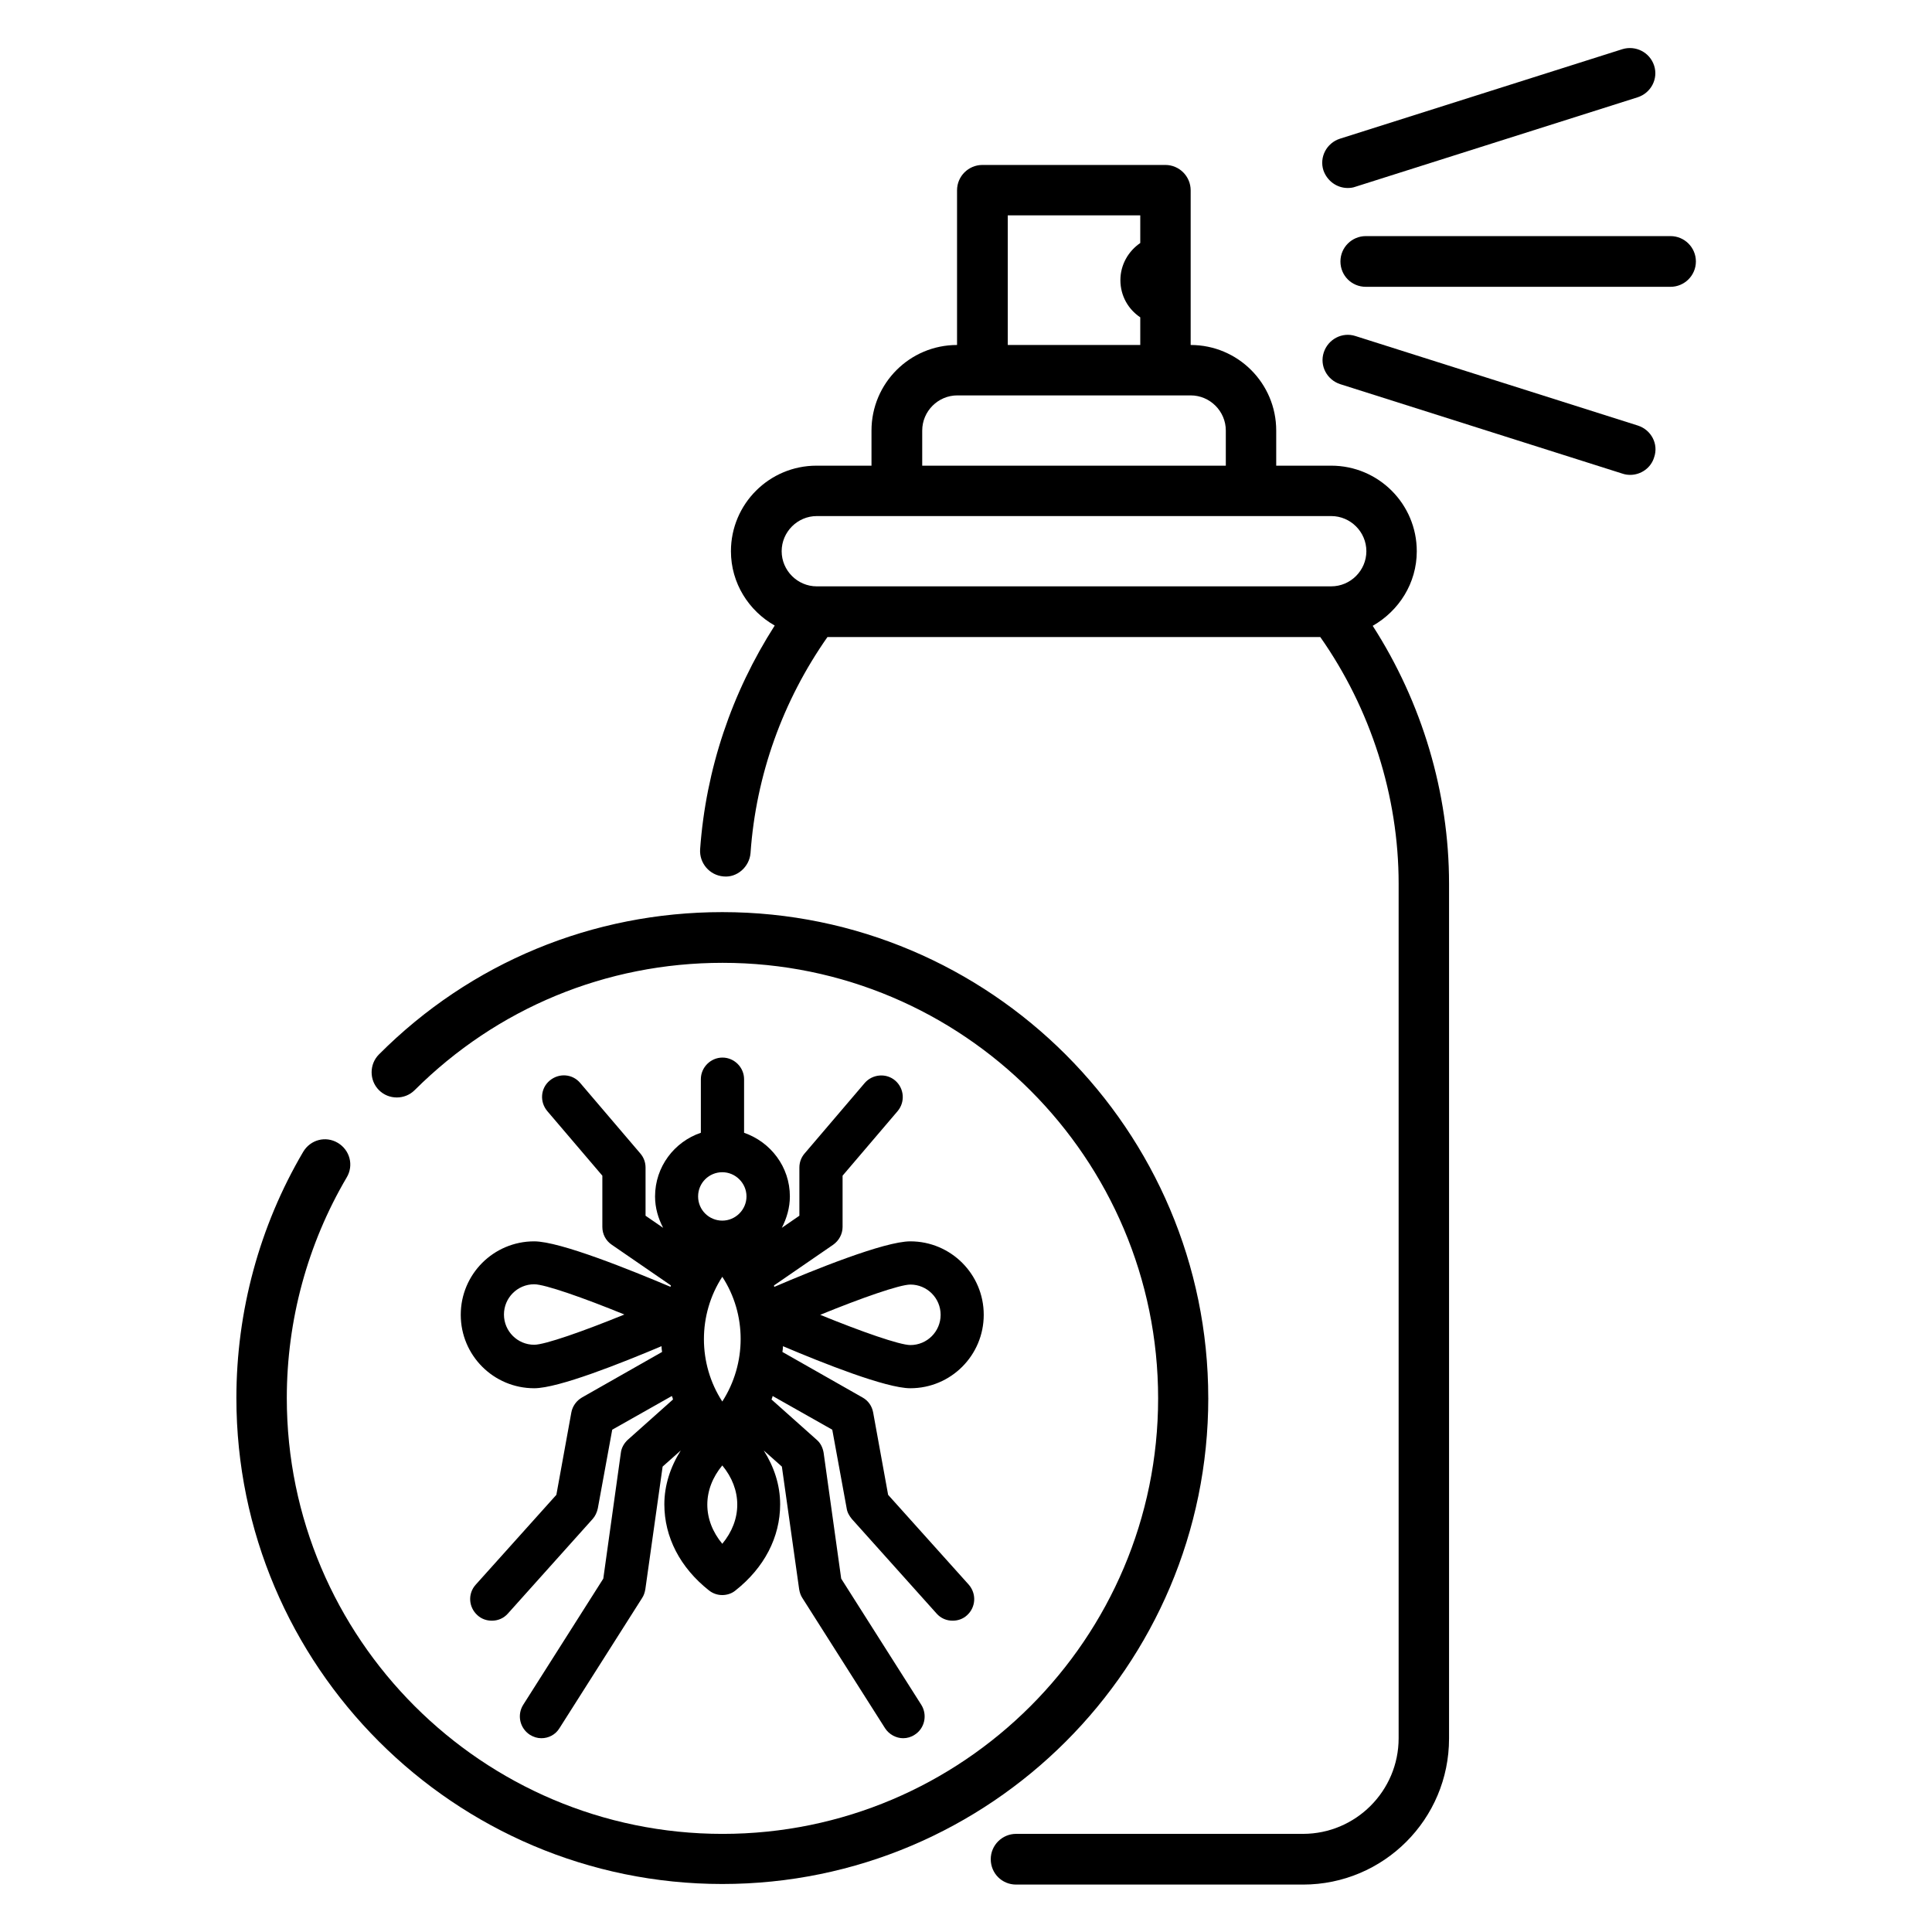 <?xml version="1.0" encoding="UTF-8"?>
<!-- Uploaded to: ICON Repo, www.iconrepo.com, Generator: ICON Repo Mixer Tools -->
<svg fill="#000000" width="800px" height="800px" version="1.1" viewBox="144 144 512 512" xmlns="http://www.w3.org/2000/svg">
 <g>
  <path d="m285.57 472.97c-10.762 0-19.465 8.703-19.465 19.465s8.703 19.465 19.465 19.465c6.414 0 23.055-6.641 33.738-11.145 0 0.535 0.078 0.992 0.152 1.527l-21.223 12.062c-1.449 0.84-2.519 2.289-2.824 3.969l-3.969 21.832-21.375 23.816c-2.137 2.367-1.91 5.953 0.457 8.09 1.07 0.992 2.441 1.449 3.816 1.449 1.602 0 3.129-0.609 4.273-1.91l22.441-25.039c0.688-0.762 1.145-1.754 1.375-2.824l3.816-20.84 15.801-8.93c0.152 0.305 0.23 0.609 0.305 0.918l-11.984 10.688c-0.992 0.918-1.68 2.137-1.832 3.434l-4.656 33.359-21.223 33.434c-1.68 2.672-0.918 6.184 1.754 7.938 0.992 0.609 1.984 0.918 3.055 0.918 1.91 0 3.742-0.918 4.809-2.672l21.906-34.504c0.457-0.688 0.688-1.449 0.84-2.289l4.582-32.52 4.809-4.273c-2.75 4.352-4.352 9.238-4.352 14.273 0 8.703 4.199 16.793 11.832 22.824 1.07 0.84 2.289 1.223 3.512 1.223s2.519-0.383 3.512-1.223c7.633-6.031 11.832-14.121 11.832-22.824 0-5.113-1.602-9.922-4.352-14.273l4.809 4.273 4.582 32.52c0.152 0.84 0.383 1.602 0.84 2.289l21.906 34.504c1.07 1.68 2.977 2.672 4.809 2.672 1.07 0 2.137-0.305 3.055-0.918 2.672-1.68 3.434-5.266 1.754-7.938l-21.223-33.434-4.656-33.359c-0.23-1.375-0.84-2.594-1.832-3.434l-11.984-10.688c0.152-0.305 0.23-0.609 0.305-0.918l15.801 8.93 3.816 20.84c0.152 1.07 0.688 1.984 1.375 2.824l22.441 25.039c1.145 1.297 2.672 1.91 4.273 1.91 1.375 0 2.75-0.457 3.816-1.449 2.367-2.137 2.519-5.727 0.457-8.09l-21.375-23.816-3.969-21.832c-0.305-1.68-1.297-3.129-2.824-3.969l-21.223-12.062c0.078-0.535 0.152-0.992 0.152-1.527 10.609 4.504 27.328 11.145 33.738 11.145 10.762 0 19.465-8.703 19.465-19.465s-8.703-19.465-19.465-19.465c-6.871 0-25.727 7.633-36.031 12.062-0.078-0.152-0.078-0.23-0.078-0.383l15.648-10.762c1.527-1.07 2.519-2.824 2.519-4.734v-13.586l14.578-17.098c2.062-2.441 1.754-6.031-0.609-8.09-2.367-2.062-6.031-1.754-8.09 0.609l-15.953 18.703c-0.918 1.07-1.375 2.367-1.375 3.742v12.746l-4.656 3.207c1.297-2.519 2.137-5.344 2.137-8.32 0-7.863-5.113-14.426-12.137-16.871v-14.199c0-3.129-2.594-5.727-5.727-5.727-3.129 0-5.727 2.594-5.727 5.727v14.199c-7.023 2.367-12.137 9.008-12.137 16.871 0 3.055 0.84 5.801 2.137 8.32l-4.656-3.207v-12.746c0-1.375-0.457-2.672-1.375-3.742l-15.953-18.703c-2.062-2.441-5.648-2.672-8.09-0.609s-2.672 5.648-0.609 8.09l14.578 17.098v13.586c0 1.91 0.918 3.664 2.519 4.734l15.648 10.762c-0.078 0.152-0.078 0.23-0.078 0.383-10.508-4.426-29.289-12.062-36.156-12.062zm0 27.406c-4.426 0-8.016-3.586-8.016-8.016 0-4.426 3.586-8.016 8.016-8.016 2.824 0 13.055 3.586 23.895 8.016-10.844 4.426-21.07 8.016-23.895 8.016zm49.844 15.039c-6.488-10-6.488-23.055 0-33.055 6.488 9.926 6.488 22.977 0 33.055zm0 37.707c-2.594-3.129-3.969-6.719-3.969-10.383 0-3.664 1.375-7.25 3.969-10.383 2.594 3.129 3.969 6.719 3.969 10.383 0.004 3.668-1.371 7.254-3.969 10.383zm49.848-68.699c4.426 0 8.016 3.586 8.016 8.016 0 4.426-3.586 8.016-8.016 8.016-2.824 0-13.055-3.586-23.895-8.016 10.84-4.43 21.07-8.016 23.895-8.016zm-49.848-29.773c3.512 0 6.414 2.902 6.414 6.414 0 3.512-2.902 6.414-6.414 6.414-3.512-0.004-6.41-2.828-6.41-6.414 0-3.586 2.898-6.414 6.41-6.414z"/>
  <path d="m519.46 290.08c0-12.52-10.152-22.672-22.672-22.672h-14.578v-9.312c0-12.52-10.152-22.672-22.672-22.672v-40.992c0-3.664-2.977-6.719-6.719-6.719h-48.473c-3.664 0-6.719 2.977-6.719 6.719v40.992c-12.52 0-22.672 10.152-22.672 22.672v9.312h-14.578c-12.52 0-22.672 10.152-22.672 22.672 0 8.473 4.734 15.801 11.602 19.695-11.375 17.785-18.242 38.016-19.77 59.312-0.23 3.664 2.519 6.871 6.184 7.176 3.586 0.383 6.871-2.519 7.176-6.184 1.449-20.688 8.551-40.383 20.383-57.25l130.61-0.004c13.359 19.008 20.762 42.137 20.762 65.344v226.48c0 13.969-11.375 25.344-25.344 25.344h-76.031c-3.664 0-6.719 2.977-6.719 6.719 0 3.742 2.977 6.719 6.719 6.719h76.031c21.375 0 38.703-17.328 38.703-38.703v-226.56c0-24.121-7.176-48.016-20.23-68.32 6.949-3.969 11.68-11.297 11.68-19.77zm-108.39-89.008h35.113v7.328c-3.129 2.137-5.266 5.727-5.266 9.848s2.062 7.711 5.266 9.848v7.328h-35.113zm-22.672 57.023c0-5.113 4.199-9.312 9.312-9.312h61.832c5.113 0 9.312 4.199 9.312 9.312v9.312h-80.457zm-27.938 22.668h136.33c5.113 0 9.312 4.199 9.312 9.312s-4.199 9.312-9.312 9.312l-136.33 0.004c-5.113 0-9.312-4.199-9.312-9.312 0-5.117 4.199-9.316 9.312-9.316z"/>
  <path d="m578.09 256.79-74.883-23.738c-3.512-1.145-7.25 0.84-8.398 4.352-1.145 3.512 0.84 7.25 4.352 8.398l74.883 23.738c0.688 0.23 1.375 0.305 1.984 0.305 2.824 0 5.496-1.832 6.336-4.656 1.223-3.512-0.762-7.25-4.273-8.398z"/>
  <path d="m586.71 206.57h-80.762c-3.664 0-6.719 2.977-6.719 6.719 0 3.742 2.977 6.719 6.719 6.719h80.762c3.664 0 6.719-2.977 6.719-6.719-0.004-3.742-3.055-6.719-6.719-6.719z"/>
  <path d="m501.14 193.82c0.688 0 1.375-0.078 1.984-0.305l74.883-23.738c3.512-1.145 5.496-4.887 4.352-8.398s-4.887-5.418-8.398-4.352l-74.883 23.738c-3.512 1.145-5.496 4.887-4.352 8.398 0.996 2.824 3.59 4.656 6.414 4.656z"/>
  <path d="m464.2 514.5c0-70.992-57.785-128.78-128.78-128.78-34.352 0-66.715 13.359-90.992 37.711-2.594 2.594-2.594 6.871 0 9.465s6.871 2.594 9.465 0c21.832-21.754 50.762-33.738 81.602-33.738 63.664 0 115.42 51.754 115.42 115.42s-51.754 115.42-115.42 115.42c-63.66 0-115.49-51.832-115.49-115.5 0-20.609 5.496-40.84 15.879-58.473 1.91-3.207 0.84-7.25-2.367-9.16-3.207-1.91-7.25-0.84-9.16 2.367-11.602 19.695-17.711 42.289-17.711 65.266 0 70.992 57.785 128.78 128.78 128.78 70.992 0 128.78-57.711 128.78-128.78z"/>
 </g>
</svg>